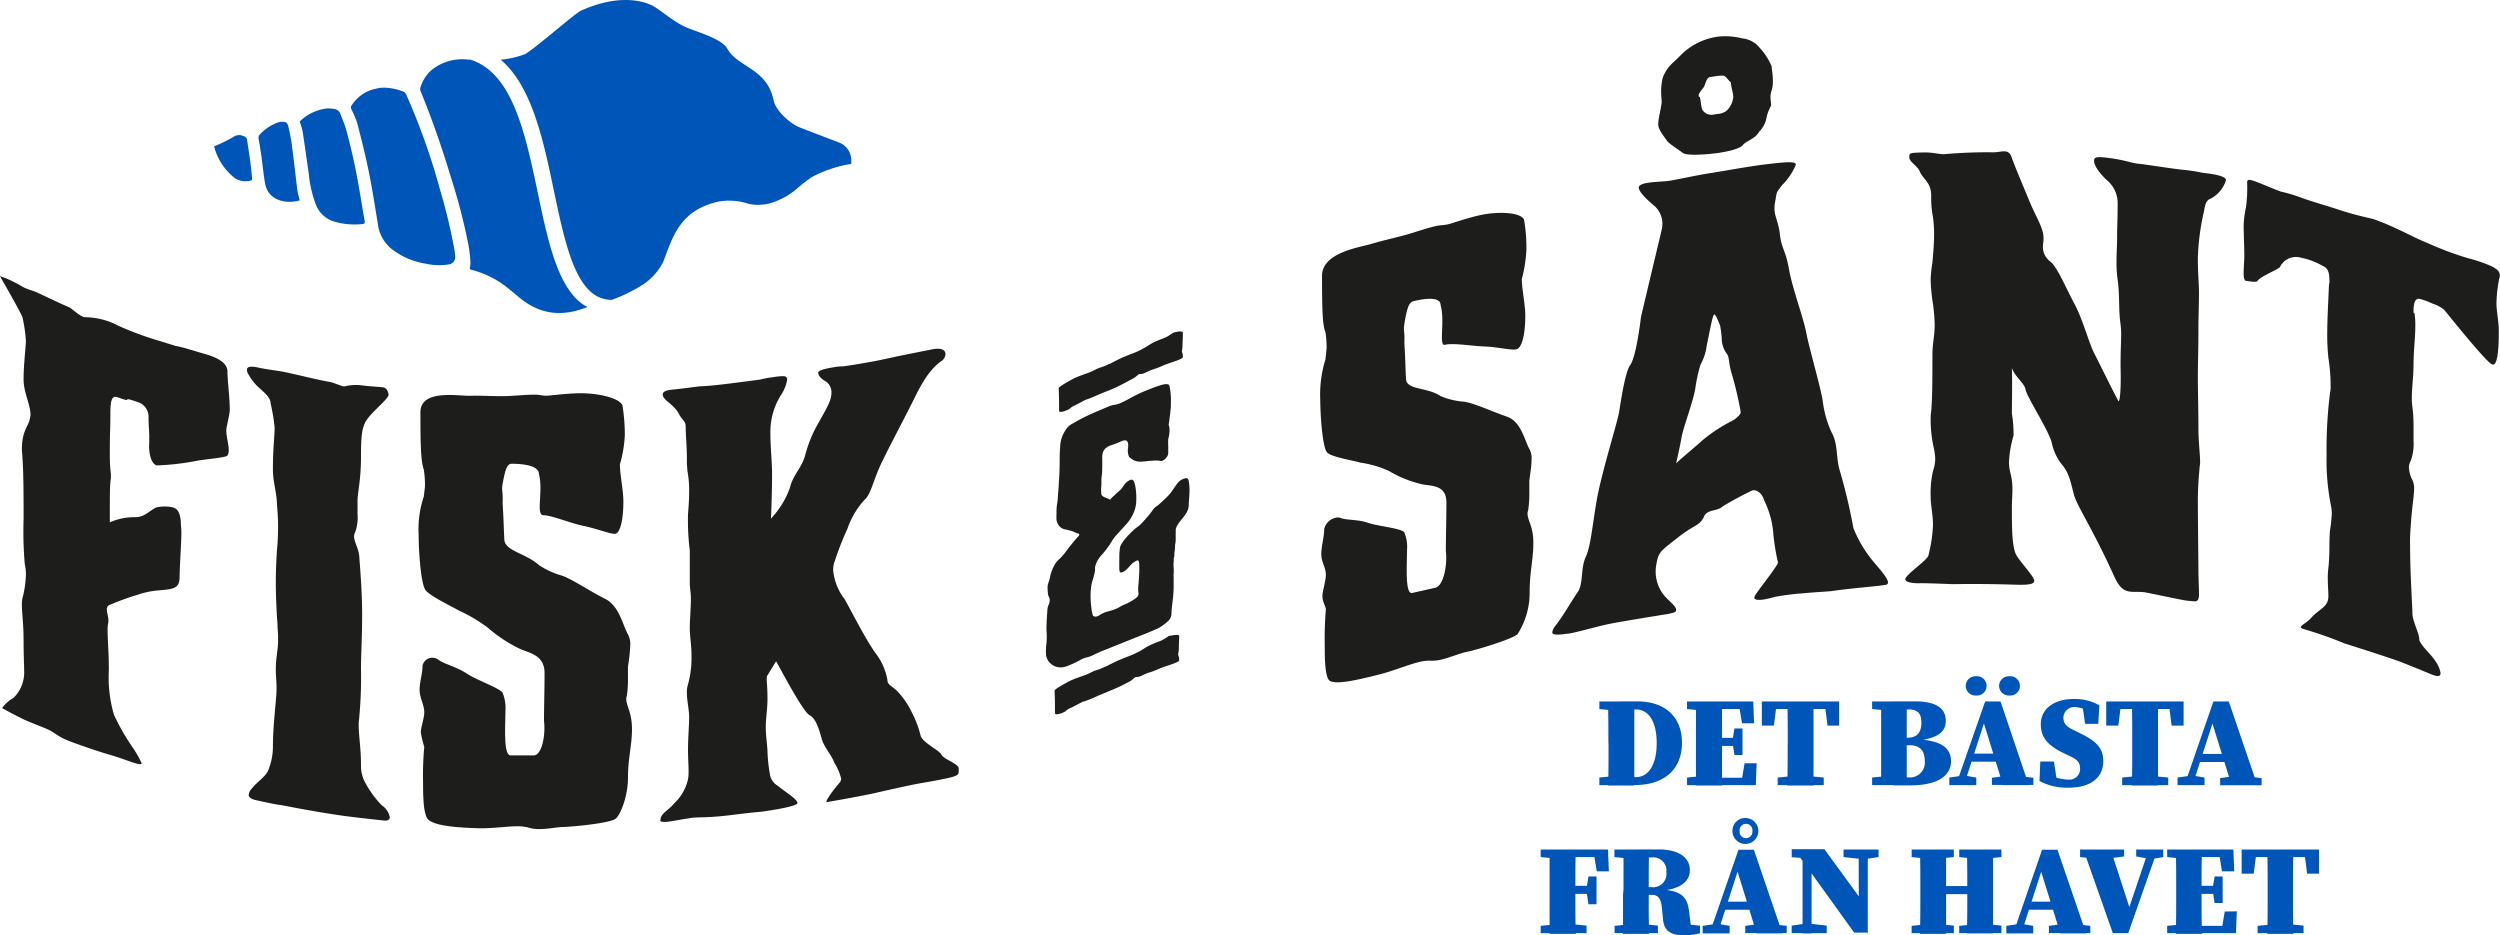 <svg xmlns="http://www.w3.org/2000/svg" viewBox="0 0 310.53 116.16"><defs/><defs><style>.cls-3{fill:#1d1d1b}.cls-4{fill:#0055b8}</style></defs><g style="isolation:isolate"><g id="Lager_2" data-name="Lager 2"><g id="Lager_1-2" data-name="Lager 1"><g style="mix-blend-mode:multiply"><path d="M16.81 64.24c1.14 0 1.71-.77 2.57-1.2a4.6 4.6 0 012.15 0c.5.16.85.62.93 1.79 0 .43.07.88.07 1.24 0 1.43-.22 4.3-.22 5.58 0 1.57-.92 1.52-2.78 1.7a10.15 10.15 0 00-2.44.53 32.19 32.19 0 00-3.36 1.21c-.93.29-.14 1.31-.28 2.26a3.83 3.83 0 00-.08 1c0 1.36.15 2.49.15 4.92a16.46 16.46 0 00.64 5.53 28 28 0 002.29 4 12.64 12.64 0 011.14 2c0 .43-1.64-.35-3.79-1-1.64-.46-4.93-1.6-5.79-2s-1.43-.91-2-1.17c-1.15-.51-2.58-1-3.36-1.42-1-.48-2-1.05-2.36-1.23-.07-.11.78-1 1.35-1.26a4.41 4.41 0 001.29-2.38 4 4 0 00.07-1c0-.78-.07-1.82-.07-3.75 0-2.15-.21-3.39-.21-4.39a3.74 3.74 0 01.07-.9 12.76 12.76 0 00.43-3 6 6 0 00-.14-1.21 47.32 47.32 0 01-.15-5.65c0-2.65 0-5.65-.14-7.51 0-.36-.07-.75-.07-1.11 0-2.57.93-2.77 1.07-4.28 0-1.28-.86-2.76-.86-4.41s.19-3.15.29-4.73a18.58 18.58 0 00-.43-3C2.5 38.64 0 34.32 0 34.31a11.14 11.14 0 011.79.75c.57.28.93.52 1.14.63.72.34 1.22.43 1.65.63 1.36.63 2.72 1.3 4.07 1.88.22.09 1.29 1.11 1.86 1.2a9.19 9.19 0 013.08.56 8.1 8.1 0 011 .45 38.91 38.91 0 005.44 2l1.78.56c.86.13 2.44.66 3.44.94s3 .88 3 2.23c0 1.08.29 3.15.29 4.8 0 .5-.43 2.1-.43 2.53 0 1.08.57 2.44.14 3.11-.14.26-2.5.43-3.72.64a31.37 31.37 0 01-5.08.59c-.5-.16-.93-1-.93-2.45.08-1.77-.07-2.1-.07-3.53A1.9 1.9 0 0017 49.91c-2.29-.81-.14.25-2.29-.53-.71-.27-1 0-1 2 0 2.36-.07 1.84-.07 4.84 0 2.29.14 2.2.14 3 0 .28-.07.47-.07.76-.07.54-.07 2-.07 4.9a7.59 7.59 0 013.17-.64zM32.32 48.29a6.37 6.37 0 01-1.57-2 .75.75 0 01-.07-.38c0-.28.29-.5 1.36-.26s2.29.36 3.36.57c1.43.3 4.22 1 5.51 1.21.28 0 1.71.62 1.86.57a5.91 5.91 0 012.28-.12c1 .13 1.65.13 2.37.22.43 0 .71.22.85.88.07.44-1.57 1.76-2.43 2.79s-1 2-1 4.95-.43 4.45-.43 5.52v1.58a5.44 5.44 0 01-.28 2.25 1.33 1.33 0 00-.15.55c0 .71.58 1.51.65 2.52.07 1.22.35 4 .35 7.2s-.14 4.7-.14 6.77a52.63 52.63 0 01-.21 5.89c0 .28-.08.56-.08.92 0 1.5.29 3 .29 5.11a4.31 4.31 0 00.43 2 12.46 12.46 0 002.15 3 2.34 2.34 0 011 1.47c0 .28-.22.47-.72.42-1.36-.14-4.72-.51-6.15-.75-2.17-.33-4.34-.72-6.51-1.15-.71-.08-1.79-.3-3.5-.69-.36-.15-.64-.29-.65-.58a1.3 1.3 0 01.36-.77c.65-.85 1.79-1.53 2.08-2.33a7.8 7.8 0 00.57-2.95c0-2.36.36-5.29.43-6.56s-.08-2.16-.07-3c0-1.5.28-2.45.28-3.45a14.48 14.48 0 00-.07-1.8v-.39c-.07-.73-.21-2.9-.21-5.48 0-1.21.07-2.48.14-3.68a28 28 0 00.14-3c0-1.14-.07-1.66-.14-2.82-.07-1.59-.5-2.61-.5-4.25 0-2.79.21-3.89.21-5.18a23.81 23.81 0 00-.5-3c0-.59-.5-1.09-1.29-1.8zM66.94 58.89c0-1.07-1.93-1.27-3.36-1.29-.57 0-.79.63-1.08 2.12s0 .79-.07 2.79c.15 2.29.15 3.58.22 4.58.14 1.37 2.64 1.62 4.29 3.1a9.94 9.94 0 002.86 1.31c1.22.41 3.58 2 5.36 2.88s2.22 3.38 2.84 4.42a2.56 2.56 0 01.29 1.34A23.28 23.28 0 0178 82.8v1.86a13.58 13.58 0 01-.14 1.8.68.68 0 00-.07.36c0 .86.71 1.67.71 3.74s-.5 3.54-.5 6.11c0 2.08-.85 4.42-1.5 5s-5.22 1-6.43 1.05c-.86 0-1.93.26-3 .26a4.58 4.58 0 01-1.5-.2 5.74 5.74 0 00-1.22-.15c-1.43 0-3.29.31-5.15.24-2.43-.08-5.29-.28-6.07-1.13-.58-.76-.58-3.12-.58-4.62a37.45 37.45 0 01.15-4.35 11.77 11.77 0 01-.43-1.82c0-.57.43-1.76.43-2.47 0-.93-.57-1.76-.58-2.77s.36-2 .36-3a1.23 1.23 0 011.36-1 1.14 1.14 0 01.64.26c.79.55 2.22.85 3.51 1.7s3.86 1.7 4.43 2.35a5.13 5.13 0 01.36 2.3c0 1.79-.28 5.5.64 5.51h2.87c1 0 1.5-2.45 1.28-4.3 0-1.58.07-3.87.07-5.94 0-2.29-2-2.49-3.07-3a18 18 0 01-4-2.64A19.06 19.06 0 0057 75.84c-1.07-.62-3.58-1.79-4.15-2.55S52 68.5 52 66.42a12.81 12.81 0 01.64-4.74c.08-.7.15-1.13.15-1.49a12.88 12.88 0 00-.15-1.87c-.35-1-.42-2.82-.42-7.11 0-2.91 4.72-2 6.22-2.05s3.65.13 5.22 0c.93-.06 1.93-.13 2.65-.14s1 .14 1.57.13 2.07-.24 3.86-.3c2.36-.07 5.22.55 5.58 1.52a23.11 23.11 0 01.29 3.7 15.66 15.66 0 01-.61 3.61c0 1.29.43 3.2.43 4.63 0 2.36-.43 4-1.07 4s-2.29-.66-3.93-1S68.51 64 67.51 64s0-3-.57-5.11zM95.26 84c-.07.65.07 1 .07 2.85 0 1.21-.21 2.32-.21 3.46s.21 2.4.21 3.05a19.86 19.86 0 00.29 2.74 2 2 0 001 1.51c.93.79 2.43 1.64 2.43 2.14 0 .35-2.5.81-4.51 1.08-1.14.09-2.5.26-3.79.42-2.86.35-3.86.23-4.72.32-1.57.23-2.64.47-3.29.52-.43 0-.71 0-.71-.15 0-.93.86-1.14 1.71-2.15a5.9 5.9 0 001.72-3 5.6 5.6 0 00.07-1.08c0-.71-.07-1.49-.07-2.57 0-1.64.14-2.87.14-4.09 0-.86-.28-2-.28-3a3 3 0 01.14-1.05 12.53 12.53 0 00.43-3.62c0-1.36-.22-2.34-.21-3.41s.14-2.66.14-3.59c0-.72-.14-1.34-.14-2v-4a30.14 30.14 0 01-.22-4.49c.07-1 .14-1.8.14-2.8a12.35 12.35 0 00-.14-2.13 11.34 11.34 0 01-.14-2c0-1.5-.15-2.78-.15-4 0-.65-.42-.75-.85-1.56-.65-1.23-2-1.68-2-2.4 0-.28.29-.52 1.15-.6 1.29-.12 2.72-.33 3.5-.42.93 0 3.22-.28 4.29-.42l3.15-.41a10.89 10.89 0 011.65-.3 6.13 6.13 0 011.28-.12c.29 0 .43.15.43.44a4.61 4.61 0 01-.72 1.83 8.59 8.59 0 00-1.36 4.7c0 1.86.21 3.69.21 5.05 0 2.15-.07 4.23-.14 5.67a10.83 10.83 0 002.36-3.85c.43-1.71 1.5-2.44 1.93-4.16a15.84 15.84 0 011.72-4.06c.57-1.1 1.5-2.47 1.5-3.47a1.67 1.67 0 00-.64-1.47c-.72-.38-1-.83-1-1.12s.86-.5 1.86-.66a5.67 5.67 0 011.08-.12c.43 0 3.21-.49 3.86-.61 1.28-.24 2.79-.6 3.57-.75l3.79-.76c1.15-.23 1.65.09 1.65.59a1.11 1.11 0 01-.57.91c-1.65 1.2-2.65 3.26-3.58 5.16-1.57 3.1-2.57 4.93-3.72 7.29s-1.36 4.05-2.21 4.77a10.23 10.23 0 00-2.08 3.52 37.79 37.79 0 00-1.57 4 3.1 3.1 0 00-.22 1.18 6.85 6.85 0 001.43 3.62c1.29 2.35 2.44 4.65 3.72 6.55a7.72 7.72 0 011.58 3.43c0 .64.5.76 1.14 1.35a9.72 9.72 0 011.86 2.65 12.81 12.81 0 011.14 3c.36.93 2.29 1.75 2.58 2.33s2.14 1.13 2.14 1.7v.43c0 .35-.14.53-1.64.84-2 .42-2.72.49-3.86.72s-3.65.78-4.87 1.07-5.64 1.08-6.07 1.14c0-.5 1.64-2.42 1.71-2.5a1.07 1.07 0 00.14-.39 6.58 6.58 0 00-.85-2c-.36-1-1.29-1.93-1.58-3s-.71-2.53-1.5-2.91-3.56-5.65-4.16-6.71zM178.94 37.9c0-1.08-1.93-.84-3.36-.49-.57.14-.79.83-1.07 2.4s0 .79-.07 2.81c.14 2.25.14 3.54.21 4.52.14 1.33 2.65.94 4.29 2.06a9.09 9.09 0 002.86.69c1.22.14 3.58 1.25 5.37 1.86s2.21 3 2.79 4a2.4 2.4 0 01.28 1.29c0 .93-.21 2-.28 2.71v1.86a14 14 0 01-.15 1.82.74.74 0 00-.07.37c0 .86.72 1.56.72 3.64S190 71 190 73.58a9.55 9.55 0 01-1.5 5.19c-.72.65-5.22 2-6.44 2.23-.86.2-1.93.66-3 .92a4.84 4.84 0 01-1.5.14 5.54 5.54 0 00-1.21.15c-1.43.34-3.29 1.14-5.15 1.6-2.43.6-5.29 1.31-6.08.72-.57-.57-.57-2.93-.57-4.43a41.57 41.57 0 01.14-4.4c0-.36-.43-.89-.43-1.68 0-.57.43-1.9.43-2.61 0-.93-.57-1.57-.57-2.58s.36-2.09.36-3.09a1.85 1.85 0 011.35-1.41 1 1 0 01.65 0c.78.31 2.22.16 3.5.63 1.43.44 3.87.63 4.44 1.14a4.62 4.62 0 01.35 2.2c0 1.79-.28 5.58.65 5.35l2.88-.65c1-.24 1.5-2.79 1.29-4.59 0-1.58.07-3.88.07-6 0-2.29-2-2-3.08-2.27a14.14 14.14 0 01-4-1.61 12.57 12.57 0 00-3.58-1.06c-1.07-.31-3.58-.69-4.15-1.26s-.85-4.5-.86-6.58a14.62 14.62 0 01.65-5c.07-.74.14-1.18.14-1.54a13.36 13.36 0 00-.14-1.82c-.36-.84-.43-2.69-.43-7 0-2.93 4.72-3.54 6.22-4s3.65-.89 5.22-1.41c.93-.29 1.93-.6 2.65-.77.57-.14 1-.1 1.57-.23s2.08-.7 3.86-1.11c2.36-.54 5.22-.38 5.58.55a21.08 21.08 0 01.29 3.66 17.57 17.57 0 01-.57 3.7c0 1.28.43 3.12.43 4.55 0 2.36-.43 4-1.08 4.17s-2.29-.28-3.93-.34-3.93-.46-4.94-.22c-.86.29.01-2.91-.57-4.92zM204.54 22.73c.94-.17 2.22-.17 2.86-.28 1.15-.19 3.37-.69 5-.94s4.58-.81 6.87-1.09c3.07-.37 3.79-.36 3.79.06a7.9 7.9 0 01-1.71 2.52c-.64.87-.64.72-.79 1.67 0 .14-.07.29-.07.44a2.32 2.32 0 00-.07.65c-.07 1 .43 1.59.65 3.21.21 2 .71 2 1.14 4.45s1.79 6 2.15 7.92 1.93 7.25 2.07 8.67a13.25 13.25 0 001.07 3.69c.86 1.5.5 3.17 1.07 4.91a71.85 71.85 0 011.65 7 15.44 15.44 0 002.29 3.92c.78.95 2 2.24 2 2.81a.28.28 0 01-.29.3c-1.07.2-4.22.41-6.79.79-1.07.09-2.65.17-3.72.29-.5 0-2.86.31-3.36.45a13.75 13.75 0 01-1.36.31c-.71.09-1.15 0-1.07-.3a.62.62 0 01.14-.3c.36-.62 2.72-3.56 2.79-4a27.72 27.72 0 01-.57-3.44 11.25 11.25 0 00-1.15-4.29c-.21-.76-.78-1.33-1.43-1.25a40.3 40.3 0 00-3.72 2c-.71.68-2 .3-2.36 1.36-.57 1.09-1.14.88-3.21 2.51S206 68.54 205.76 70a4.7 4.7 0 001.43 4.47c.57.55 1.07 1 1 1.34 0 .14-.07.15-.21.25a6.67 6.67 0 01-1.29.28c-1.15.19-5 .81-6.44 1.09-1.64.31-3.72.94-5.15 1.23-.36.07-.64.06-.93.12-.78.09-1.43.08-1.35-.29a1.69 1.69 0 01.42-.81c.93-1.19 1.94-3 2.79-4.22.65-1.13.29-2.84.93-4.26s.79-3.66 1.36-7 2.58-9.72 2.79-11 .72-4.85 1.36-5.83c.79-1 1.36-6 1.36-6 2.5-10.6 2.65-11 2.65-11.34a3 3 0 00-.93-2.41c-.65-.54-1.94-1.66-2-2.29-.01-.33.45-.5.99-.6zm8.94-18.19a8.51 8.51 0 012.94.23 3.15 3.15 0 012.14 1.15 7.8 7.8 0 011.5 2.32c0 .29.15 1 .15 1.7a3.89 3.89 0 01-.15 1.3 2.14 2.14 0 00-.14.88c0 .36.07.56.07 1a5.34 5.34 0 00-.57 1.5 3.24 3.24 0 01-.93 1.76c-.43.84-1.64 1.15-2 1.63s-1.93.83-3.15 1-3.79.37-4.29 0-1.86-1.26-2-1.53-1.07-1.31-1.08-2 .36-2 .43-2.79c0-.36-.07-.77-.07-1.42a7.53 7.53 0 01.22-1.68c.64-1.47 1.14-1.62 2.29-2.81a8.07 8.07 0 014.64-2.24zM212 42.89a6.49 6.49 0 01-.78 2.41 19.17 19.17 0 00-.65 3c-.36 1.91-1.5 4.81-1.71 6.07s-.72 3.33-.65 3.18 2.65-2.29 3.29-2.89a20 20 0 013.65-2.39c.28-.12 1.07-.72 1.07-1.08a45 45 0 00-1.14-4.85c-.43-1.44-.22-2-.65-2.48a3.27 3.27 0 01-.57-1.85 13.13 13.13 0 00-.21-1.62c-.15-.26-.5-1.35-.72-1.32s-.66 2.63-.93 3.82zm-.28-32.21c-.22.39-.72.82-.72 1.18 0 .14 0 .14.14.19.15.48.15 1.41.36 1.66s.5.57 1.15.55l.64-.1a2.15 2.15 0 001.14-.38 2.65 2.65 0 00.86-1.7c0-.64-.28-1.17-.28-1.82-.36-.3-.58-.77-.93-.86a4.56 4.56 0 00-1 .07l-.78.12c-.39.27-.39.63-.6 1.09zM263.4 45.6c0-2.22.07-3 .07-3.86a9.49 9.49 0 00-.07-1.44c-.28-2-.07-3.3-.36-5.54a13.71 13.71 0 01-.14-2.31c0-1.07.07-2 .07-3 0-1.28.07-2.49.07-4.21a3.75 3.75 0 00-1.43-2.94c-1.21-1.2-1.5-1.93-1.5-2.29s.08-.57 1.22-.46a20.39 20.39 0 013.22.58 8.79 8.79 0 001.43.25c.78.09 4.43.65 5 .69a23.52 23.52 0 012.51.37c.43.08 1 .12 1.57.23.79.16 1.43.37 1.43.72a3.91 3.91 0 01-1.86 2.27c-.57.18-.71.65-.86 1.55A29.46 29.46 0 00273 32c0 2.08.14 3.25.14 4.32 0 1.5-.07 2.92-.07 4.49 0 2.79-.07 4.21-.07 6s.07 4.09.07 6.31c0 1.78.21 3.25.21 4.33 0 .28-.07.48-.07.7-.07.77-.21 2.39-.21 4 0 .71 0 1.43.07 8.38 0 1.43.07 2.51.07 3.16s-.07 1.06-.64 1-.79-.06-1.08-.11c-1-.18-3.57-.73-4.93-1-.86-.12-1.43 0-2.08-.12-1.28-.23-1.72-1.78-2.21-2.76-2.36-5.12-4.22-7.9-4.58-9.22s-.57-2.62-1.36-3.6a6.4 6.4 0 01-1.43-3c-.57-1.76-3.07-5.6-3.22-6.46s-1.29-1.55-1.71-2.7c.06 1.86 0 4.65 0 5.65a15.91 15.91 0 01.21 2.72 14.05 14.05 0 00-.57 3.28 5.67 5.67 0 00.21 1.51 8 8 0 01.22 1.86c0 .79-.08 1.57-.07 2.5 0 2.15 0 4.79.57 5.74s2.21 2.66 2.21 3.16-1 .53-2.57.48c-2.53-.08-5-.1-7.58-.06 0 0-3.44-.15-4.22-.11-.57 0-1.65-.08-1.65-.51a.51.51 0 01.15-.29c.5-.67 2.43-2 2.71-2.61a18.18 18.18 0 00.58-3.8c0-1.36-.29-2.43-.29-3.57a12.62 12.62 0 01.29-3.16 5 5 0 00.28-1.5 8.22 8.22 0 00-.21-1.5 16 16 0 01-.36-3.21 7.14 7.14 0 01.07-1.22c.15-1.57.15-4.58.15-6.94 0-1.64.28-2.29.28-3.8a22 22 0 00-.21-2.57 21.7 21.7 0 01-.29-3.06 15.45 15.45 0 01.22-2.08c.07-.86.21-2.3.21-3.66a15.92 15.92 0 00-.14-2 11.84 11.84 0 01-.22-2.64c0-1.64-.92-2-1.36-2.89-.28-.84-1.35-1.3-1.36-1.87s0-.58 1.51-.63 2 .22 2.86.21a59 59 0 016-.23c.58 0 1-.13 1.44-.12s.71.17.93.82c.43 1.22 1.43 3.54 2.21 5.44s1.72 3.23 1.72 4.51c0 .43-.07.72-.07.93a2.24 2.24 0 00.93 2c.86.7 1.93 3.27 3 5.28s1.72 4.72 2.5 6.23 2.08 4.2 2.94 5.81c.2.18.35-1.71.27-4.22zM279.63 22.38c.65.14 2.51 1 3.65 1.41a19.63 19.63 0 012.58.77c.71.27 2.07.68 2.71.88s1.34.41 2 .63c1.5.49 2.21.66 3.64 1a7.2 7.2 0 011.29.4c1.07.39 2.36 1 4.29 1.94.5.27 1.86.83 2.43 1.08a38.73 38.73 0 004.3 1.57 17.66 17.66 0 012.93 1 3.14 3.14 0 01.64.39 1 1 0 01.43.79 16.45 16.45 0 00-.43 3.5c0 .86.29 2.22.29 3.37s0 4.57-.86 4.14-5.58-6.37-5.94-6.78a4 4 0 00-1.36-.73 9.79 9.79 0 00-1.57-.59c-.64-.2-.86.43-.86 1.5 0 .58.08-.18.15.49a8.54 8.54 0 01.07 1.32c0 1.5-.22 3.2-.22 4.77s-.21 2.85-.21 4.14a6.79 6.79 0 00.07 1.17 19.53 19.53 0 01.14 2.56v1.65a6.17 6.17 0 01-.35 2.5 1.62 1.62 0 00-.22.84 3.65 3.65 0 00.43 1.53 2.36 2.36 0 01.21 1.09c0 .93-.28 2.32-.42 4.69a21.07 21.07 0 00-.08 2.33c0 3.44.29 7.7.29 8.41 0 1.08.86 2.43.86 3.36.28.83 1.5 1.77 2.07 2.73a3.43 3.43 0 01.57 1.39c0 .29-.21.41-.57.33s-1.21-.45-2-.78l-2.15-.86c-.85-.36-5-1.69-7.22-2.39a47.51 47.51 0 00-4.86-1.72c-.43-.12-.57-.23-.57-.3 0-.22.78-.57 1.28-1.13.72-.87 1.86-1.3 2.08-2.17a2 2 0 00.07-.69c0-.5-.07-1.16-.07-2a8.92 8.92 0 01.07-1.34c.21-1.93.07-3.62.21-4.72a20.65 20.65 0 00.22-2.08 6.34 6.34 0 00-.15-1.19 28.44 28.44 0 01-.5-6 56.12 56.12 0 01.43-7.8 4.08 4.08 0 00.07-1.05 22.35 22.35 0 00-.28-3.31 27.69 27.69 0 01-.14-2.84c0-1.93.14-4.24.21-6.08.07-.76.07 0 .07-.48 0-1.29-.21-1.71-.86-2a8.7 8.7 0 00-2.64-1 2.22 2.22 0 00-2.65 1.14c-.36.4-2.43 1.16-2.79 1.73-.14.25-1.21 0-1.43 0-.5-.12-.21-1.84-.21-3.13 0-1.07-.07-2.59-.08-3.59a11.69 11.69 0 01.29-2.44 18 18 0 00.14-3.11c.01-.29.23-.31.51-.24z" class="cls-3"/></g><path d="M141.4 73.59a4.6 4.6 0 010-.91c.05-.46.08-.93.1-1.4a9.67 9.67 0 000-1.23c0-.34-.11-.49-.24-.44a2.38 2.38 0 00-.6.36 4.89 4.89 0 00-.39.4 3.51 3.51 0 01-.37.4 1.56 1.56 0 01-.46.29c-.16.07-.26.07-.32 0s-.1-.28-.09-.68v-.91c0-.4 0-.8.06-1.24a1.38 1.38 0 01.25-.72 4.71 4.71 0 01.6-.79c.23-.26.48-.51.73-.75a4.82 4.82 0 01.67-.56 3.84 3.84 0 00.61-.56l.62-.7c.19-.23.36-.44.48-.61s.2-.28.22-.31a2.15 2.15 0 01.46-.39c.25-.19.64-.55 1.17-1.06a5.46 5.46 0 00.63-.71l.44-.65a6.33 6.33 0 01.41-.54 1.73 1.73 0 01.52-.36c.28-.12.47-.15.57-.1s.17.19.2.41a6.79 6.79 0 01.07 1.43c0 .37-.06.8-.08 1.29a2.21 2.21 0 01-.24 1.08 9.15 9.15 0 01-.81 1.08 4.4 4.4 0 00-.4.6 1.38 1.38 0 00-.17.45v.43a5.55 5.55 0 000 .58c0 .25 0 .52-.06.81s0 .57-.07.84 0 .55-.08.8 0 .42-.05.54a4.57 4.57 0 000 .74 5.46 5.46 0 010 .81 1.78 1.78 0 000 .34 2.48 2.48 0 010 .29v1.13a16.41 16.41 0 01-.15 1.78c-.07.56-.11 1-.12 1.37a1.31 1.31 0 01-.5 1 7.09 7.09 0 01-.9.68 3.78 3.78 0 01-.57.28l-.82.35c-.29.13-.59.24-.88.36l-.79.31-1 .4-1.35.54-1.26.51c-.38.15-.63.24-.73.29s-.53.23-.89.41a3.53 3.53 0 01-.91.33 2.74 2.74 0 00-.78.33 13.07 13.07 0 01-1.54.71 2.06 2.06 0 01-1 .17 1.79 1.79 0 01-.8-.25 1.84 1.84 0 01-.57-.54 1.68 1.68 0 01-.28-.71 7 7 0 010-1.12 8.44 8.44 0 00.06-1.77 7.17 7.17 0 010-1c0-.49.06-1 .09-1.63a2 2 0 01.18-.79 1.2 1.2 0 00.11-.65.71.71 0 00-.1-.3 1 1 0 01-.1-.29 8 8 0 01-.06-.81 1.65 1.65 0 01.06-.48 2.08 2.08 0 01.11-.35 2 2 0 00.11-.4 5.4 5.4 0 01.43-1.32 2.93 2.93 0 01.83-1.11A4.33 4.33 0 00132 69c.1-.11.2-.22.29-.34s.2-.26.31-.42a7.57 7.57 0 01.49-.62c.39-.48.67-.82.85-1s.16-.3-.07-.37a1.18 1.18 0 01-.27-.1 2.26 2.26 0 00-.26-.11 2.9 2.9 0 00-.38-.12 5.19 5.19 0 00-.6-.15 1.26 1.26 0 01-.85-.51 1.64 1.64 0 01-.28-.7 6.4 6.4 0 010-.74c0-.39 0-.83.09-1.31s.08-1 .13-1.47.06-.9.08-1.23c.05-.63.08-1.33.09-2.09s0-1.5.07-2.24a3.68 3.68 0 01.35-1.5 4.47 4.47 0 01.58-.92 2.53 2.53 0 01.61-.45l1-.56c.37-.19.73-.37 1.08-.53l.76-.34 1.61-.68a2.88 2.88 0 01.76-.22 2.58 2.58 0 00.68-.19 13 13 0 001.29-.65c.47-.26 1-.51 1.47-.73.67-.28 1.32-.54 2-.77s1.06-.29 1.27-.16c.06 0 .11.14.15.35s.07.38.08.5a7.46 7.46 0 01.06 1.2c0 .44 0 .85-.06 1.24a9.4 9.4 0 01-.13 1c0 .32-.08.53-.09.64s.12.28.11.71a4 4 0 01-.16 1.11 6.45 6.45 0 000 .88v.91a1 1 0 01-.22.5 1.18 1.18 0 01-.51.41.52.52 0 01-.36 0 3.26 3.26 0 00-.89 0c-.37 0-.74.07-1.12.09a2.07 2.07 0 01-1.21-.16c-.22-.15-.4-.28-.55-.4a2.08 2.08 0 01-.12-1.23c.06-.74-.2-1-.79-.74l-.61.26-.69.25a2 2 0 00-.7.37 1.33 1.33 0 00-.32.46 1.79 1.79 0 00-.11.56v.7a5.35 5.35 0 010 .61c0 .35 0 .75-.07 1.18s0 .86-.05 1.26 0 .68 0 .81a.38.38 0 00.12.33 1.08 1.08 0 00.33.2l.36.15a.76.76 0 01.27.15 4.83 4.83 0 01.39-.41q.18-.15.39-.36A3.67 3.67 0 01139 61a1.78 1.78 0 00.36-.37c.09-.13.18-.25.25-.37a2.29 2.29 0 01.3-.34 1.65 1.65 0 01.49-.31q.3-.12.45.21a3.29 3.29 0 01.2.75 8.8 8.8 0 01.07 1.93 4.13 4.13 0 01-.37 1.33A5 5 0 01140 65l-1.2 1.32a5.56 5.56 0 00-.69.89 6.94 6.94 0 01-.54.82 9.67 9.67 0 01-.82 1 3.26 3.26 0 00-.64 1.09 1.46 1.46 0 00-.09.38.84.84 0 000 .16v.16a3 3 0 01-.08.45c-.05.23-.12.47-.19.7a4.69 4.69 0 00-.2.82 8.53 8.53 0 00-.09 1.15 13 13 0 00.12 1.7c0 .05 0 .19.08.43a1.36 1.36 0 00.11.41c.19.16.42.14.7 0a3.39 3.39 0 01.93-.47c.34-.09.63-.17.89-.26a3.35 3.35 0 00.8-.37 5 5 0 01.61-.3 6.08 6.08 0 00.77-.38 4.87 4.87 0 00.69-.47.6.6 0 00.24-.64zM146.47 79c0 .44-.05 1.33-.05 1.73 0 .09-.1.58-.08.62a1.41 1.41 0 01.13.65c0 .31-1.7.71-2.54 1.09s-1.29.46-1.6.6l-.45.2a1.64 1.64 0 01-.66.21.51.51 0 00-.17 0c-.2.1-.41.37-.69.52s-1.15.63-2.05 1-1.36.57-2 .83a16.15 16.15 0 01-1.68.69c-.08 0-.16 0-.27.1-.43.19-.86.47-1.46.73a1.73 1.73 0 00-.55.38c-.06.07-1.31.65-1.31.21 0-.93 0-1.86-.05-2.78 0-.2 1.67-1.09 2-1.25.68-.3 1.54-.58 1.91-.72s.62-.3.87-.41c.43-.19.72-.23 1-.36a4.21 4.21 0 00.52-.25h.08c.2-.11.82-.43 1.56-.77.35-.15.72-.3 1.07-.43s.67-.27.88-.36.47-.23.8-.41.72-.48 1.19-.69c.8-.37 1.13-.45 1.5-.62a9.24 9.24 0 00.84-.54c.21.03 1.26-.28 1.26.03zM146.93 41.35c0 .44-.05 1.33-.05 1.73 0 .09-.09.58-.07.61a1.63 1.63 0 01.12.65c0 .31-1.7.72-2.54 1.1s-1.29.46-1.6.61l-.45.2a1.46 1.46 0 01-.66.21.47.47 0 00-.16 0c-.21.09-.41.36-.7.51s-1.15.64-2 1.05-1.35.57-2 .84-1.13.51-1.68.7l-.27.09c-.43.2-.86.48-1.46.75a1.87 1.87 0 00-.55.38c-.06.07-1.31.66-1.31.22 0-.93 0-1.85-.05-2.78 0-.2 1.66-1.1 2-1.27.68-.3 1.54-.58 1.91-.73s.62-.3.86-.41c.43-.19.72-.24 1-.37a4 4 0 00.51-.25h.09c.2-.11.82-.44 1.55-.78l1.07-.44a6.91 6.91 0 00.88-.36c.33-.15.48-.24.8-.41s.72-.48 1.19-.7c.8-.37 1.13-.45 1.5-.62a8 8 0 00.84-.54c.18-.07 1.23-.34 1.23.01z" class="cls-3"/><path d="M66.81 24c-1.55-7.4-3.16-15-8.42-16.6h-.27a6.06 6.06 0 00-4.55 1.33A4.67 4.67 0 0052.19 11a.66.66 0 00.08.38C53.7 14.9 54.94 18.45 56 22a74.71 74.71 0 012.19 8.44 18.86 18.86 0 01.25 2.12 3.61 3.61 0 01-.1.83.5.5 0 00.17.11 11.88 11.88 0 014.92 2.57c1.1.78 3.73 4 8.77 2.34l.79-.27-.21-.1c-3.43-1.99-4.67-7.86-5.97-14.04z" class="cls-4"/><path d="M104.22 17.7c-.23-.09-4.32-1.64-5.07-1.95-.91-.39-2.77-1.91-3.06-3.29-.82-4-4.46-4.08-5.73-6.39-.55-1-2.55-1.73-4.6-2.46C84.11 3 83.17 2.12 81.45.94c-1-.68-4.22-1.9-9.29.39-.74.33-5.47 4.51-6.91 5.38a11.58 11.58 0 01-3.06.71c3.87 3.24 5.3 10 6.6 16.21 1.23 5.88 2.4 11.43 5.27 13.11a3.94 3.94 0 001.93.51 20.18 20.18 0 003.74-1.82 7.47 7.47 0 002.64-2.87c1.17-3.06 2-6.37 6.77-7.5a7.65 7.65 0 013.88.27 5.82 5.82 0 002.59-.07 9 9 0 003.57-2c.54-.45 1.1-.88 1.68-1.28a15.59 15.59 0 014.51-1.56 1.63 1.63 0 00.37-.08v-.56a2.39 2.39 0 00-1.52-2.08zM31.08 20c-.12-.87-.26-1.74-.39-2.61a.58.58 0 00-.42-.48 1.27 1.27 0 00-1.31.12 21.09 21.09 0 01-2.34 1.14v.12a7.33 7.33 0 002.57 3.85 2.43 2.43 0 001.73.34c.4-.07.42-.1.38-.51-.07-.62-.13-1.28-.22-1.97zM54.67 23.6a83.34 83.34 0 00-4.22-11.87.74.74 0 00-.35-.35 7 7 0 00-2.27-.49c-.32 0-.64 0-1 .1a4.71 4.71 0 00-3.16 2.11.45.45 0 00-.06.39 14.86 14.86 0 01.75 1.75c.54 2.09 1.07 4.18 1.49 6.29s.77 4.38 1.13 6.57a4.65 4.65 0 001.9 3 9.21 9.21 0 004 1.65 7.54 7.54 0 002.84.1.92.92 0 00.82-1 8.52 8.52 0 00-.15-1.13 69.7 69.7 0 00-1.72-7.12zM44.68 23.83A78.12 78.12 0 0043 16.11c-.2-.69-.48-1.35-.74-2a.91.91 0 00-.75-.58 5.69 5.69 0 00-.83-.07 5.89 5.89 0 00-3.45 1.62 10.17 10.17 0 01.37 1.31c.27 1.74.5 3.48.76 5.22a14.23 14.23 0 00.91 3.88 3.48 3.48 0 002.14 2 9 9 0 003.62.34c.24 0 .31-.13.27-.37-.23-1.24-.41-2.46-.62-3.63zM36.25 18a20.55 20.55 0 00-.45-2.34c-.1-.43-.31-.54-.76-.53a1.3 1.3 0 00-.48.07 5.71 5.71 0 00-2.31 1.53.55.55 0 00-.12.54c.13.73.24 1.46.35 2.2.15 1.1.25 2.22.45 3.32.4 2.22 2.73 2.56 4.3 2.1-.1-.43-.23-.84-.29-1.25-.24-1.91-.44-3.79-.69-5.64zM198.66 88.07v-.94h2.7v1.18h-.29zm2.7 8.27v1.18h-2.7v-.94l2.41-.24zm-1.58-4.27c0-1.64 0-3.3-.05-4.94H203V97.57h-3.25c.05-1.61.05-3.27.05-4.94zm1.58 4.46h1.83c1.56 0 2.59-1.51 2.59-4.22s-1-4.19-2.61-4.19h-1.81v-1h2c3.54 0 5.56 2 5.56 5.15 0 3.28-2.2 5.24-5.83 5.24h-1.78zM209.55 88.07v-.94h2.69v1.18H212zm2.69 8.27v1.18h-2.69v-.94l2.4-.24zm-1.58-4.27v-4.94h3.24V97.57h-3.24v-4.94zm5.26-4.94l1.32.94h-5v-.94h5.53l.11 2.71h-1.5zm-.21 5.52h-3.47v-1h3.47zm2.49 2.16l-.11 2.71h-5.85v-.92h5.32l-1.32.92.46-2.71zm-3-2.87l.24-1.46h1v3.3h-1l-.24-1.55zM219.39 88.07l1.33-.94-.38 3h-1.5v-3h9.6v3H227l-.38-3 1.3.94zm4.67 8.27l2.47.24v.94h-5.72v-.94l2.41-.24zm-2-4.27c0-1.64 0-3.3-.05-4.94h3.25V97.57H222c.05-1.61.05-3.27.05-4.94zM232.54 88.07v-.94h2.69v1.18H235zm2.69 8.27v1.18h-2.69v-.94l2.41-.24zm-1.57-4.17v-5h3.18v10.32h-3.18v-5zm1.57-.54H237c1.12 0 1.66-.67 1.66-1.85s-.48-1.66-1.58-1.66h-1.88v-1h2.68c2.9 0 3.81 1.06 3.81 2.41 0 1.16-.69 2.13-3.44 2.45v-.14c2.94.16 4.09 1.11 4.09 2.72 0 1.29-.89 3-5.23 3h-1.91v-1h1.88a1.83 1.83 0 002-2c0-1.43-.67-2-2-2h-1.91zM242.13 96.58l1.66-.24h.27l1.42.24v.94h-3.35zm4.45-9.45h1.91L252 97.52h-3.2l-2.53-8.17.68-1.12-3 9.29h-1zm-2.41-2a1.2 1.2 0 011.28-1.13 1.2 1.2 0 110 2.39 1.2 1.2 0 01-1.28-1.22zm.75 8.48h4.3l.4 1h-5zm2.5 3l1.72-.24h1.36l2.07.24v.89h-5.15zm.89-11.46a1.21 1.21 0 011.28-1.15 1.2 1.2 0 110 2.39 1.21 1.21 0 01-1.28-1.22zM258.37 95.48c0-.76-.33-1.11-1.13-1.5l-.7-.33c-2-.94-3.05-1.9-3.05-3.71s1.55-3.12 4.11-3.12a6.21 6.21 0 013.17.79l-.14 2.3H259l-.36-2.41 1.38.43v.8a4.13 4.13 0 00-2.29-.91 1.36 1.36 0 00-1.43 1.31c0 .78.44 1.16 1.3 1.57l.8.39c2 1 2.85 1.81 2.85 3.47 0 1.88-1.38 3.28-4.32 3.28a7.24 7.24 0 01-3.6-.83l.1-2.42h1.69l.41 2.63-1.3-.37v-.76a6 6 0 002.72.75 1.32 1.32 0 001.42-1.36zM262.18 88.07l1.32-.94-.38 3h-1.5v-3h9.61v3h-1.49l-.38-3 1.31.94zm4.67 8.27l2.47.24v.94h-5.72v-.94l2.4-.24zm-2-4.27c0-1.64 0-3.3-.05-4.94h3.25V97.57h-3.25c.05-1.61.05-3.27.05-4.94zM270.48 96.58l1.66-.24h.27l1.42.24v.94h-3.35zm4.45-9.45h1.91l3.55 10.39h-3.2l-2.54-8.17.69-1.12-3 9.29h-1zm-1.66 6.52h4.3l.4 1h-5zm2.5 3l1.72-.24h1.35l2.08.24v.89h-5.15zM191.37 106.46v-.94h2.69v1.18h-.29zm3.29 8.27l2.41.24v.94h-5.7V115l2.4-.24zm-2.18-4.27v-4.94h3.25c-.05 1.61-.05 3.27-.05 4.94v.54c0 1.66 0 3.32.05 5h-3.25v-4.94zm5.4-4.94l1.32.94h-5.14v-.94h5.67l.11 2.71h-1.5zm-.33 5.51h-3.49v-1h3.49zm-.48-.7l.24-1.46h1v3.45h-1l-.24-1.54zM200.53 106.46v-.94h2.69v1.18h-.29zm3 8.27l2.4.24v.94h-5.38V115l2.4-.24zm-1.87-4.27v-4.94h3.18c-.05 1.61-.05 3.27-.05 4.94v.54c0 1.66 0 3.32.05 5h-3.24v-4.94zm1.61-.27h1.83a1.65 1.65 0 001.88-1.85 1.63 1.63 0 00-1.84-1.83h-1.9v-1H206c2.53 0 3.9 1 3.9 2.58 0 1.16-.84 2.42-3.95 2.57v-.18c3 .06 3.65 1 3.87 2.82l.29 2.39-1.63-1 2.68.29v.94a7.21 7.21 0 01-2 .25c-1.49 0-2.43-.44-2.58-1.88l-.16-1.56c-.09-1-.41-1.58-1.22-1.58h-2zM211.49 115l1.66-.24h.27l1.42.24v.94h-3.35zm4.45-9.45h1.91l3.55 10.39h-3.2l-2.53-8.18.68-1.11-3 9.29h-1zm-1.66 6.45h4.3l.4 1h-5zm.91-8.78a1.58 1.58 0 011.69-1.61 1.61 1.61 0 11-1.69 1.61zm2.48 0a.8.8 0 10-1.59 0 .8.8 0 101.59 0zm-.89 11.78l1.72-.23h1.35l2.08.23v.9h-5.15zM223.31 106.11l.9.48-1.66-.11v-1h4.06l5.37 7.36v3h-1.67zm-.76 8.86l1.71-.24h.5l2.14.24v.94h-4.35zm1.35-9.45l1.12 1v9.43h-1.12zm5.09 0h4.35v.94l-1.63.24h-.49l-2.23-.24zm1.88 0H232v10.39l-1.11-1.12zM237.45 106.46v-.94h5.24v.94l-2.42.24h-.53zm2.82 8.27l2.42.24v.94h-5.24V115l2.29-.24zm-1.74-4.27c0-1.64 0-3.3-.05-4.94h3.25V116h-3.25c.05-1.61.05-3.27.05-4.94zm1.58.6v-1h5.83v1zm3.25-4.6v-.94h5.24v.94l-2.37.24h-.5zm2.87 8.27l2.37.24v.94h-5.24V115l2.37-.24zm-1.87-4.27c0-1.64 0-3.3-.05-4.94h3.25V115.94h-3.25c.05-1.61.05-3.27.05-5zM249.21 115l1.66-.24h.27l1.41.24v.94h-3.34zm4.44-9.45h1.91l3.56 10.39h-3.2l-2.54-8.18.69-1.11-3 9.29h-1zM252 112h4.3l.4 1h-5zm2.5 3l1.72-.23h1.35l2.07.23v.9h-5.14zM260.78 106.7l-2.41-.24v-.94h5.47v.86l-2.41.32zm-2-1.18h3.39l2.49 7.68-.51.48 2.75-8.16h1.1l-3.65 10.39h-1.91zm8.3 1.18l-1.74-.32v-.86h3.36v.94l-1.42.24zM269.19 106.46v-.94h2.69v1.18h-.28zm2.69 8.27v1.18h-2.69V115l2.41-.24zm-1.57-4.27c0-1.64 0-3.3-.05-4.94h3.25c-.05 1.61-.05 3.27-.05 4.94v.54c0 1.66 0 3.32.05 5h-3.25c.05-1.61.05-3.27.05-4.94zm5.25-4.94l1.32.94h-5v-.94h5.53l.11 2.71H276zm-.2 5.51h-3.48v-1h3.48zm2.48 2.17l-.11 2.71h-5.85V115h5.32l-1.32.93.46-2.71zm-3-2.87l.24-1.46h1v3.29h-1l-.24-1.54zM279 106.46l1.32-.94-.38 3h-1.5v-3h9.61v3h-1.48l-.38-3 1.31.94zm4.67 8.27l2.46.24v.94h-5.71V115l2.4-.24zm-2-4.27c0-1.64 0-3.3-.05-4.94h3.25c-.05 1.61-.05 3.27-.05 4.94v.54c0 1.66 0 3.32.05 5h-3.25c.05-1.61.05-3.27.05-4.94z" class="cls-4"/></g></g></g></svg>
